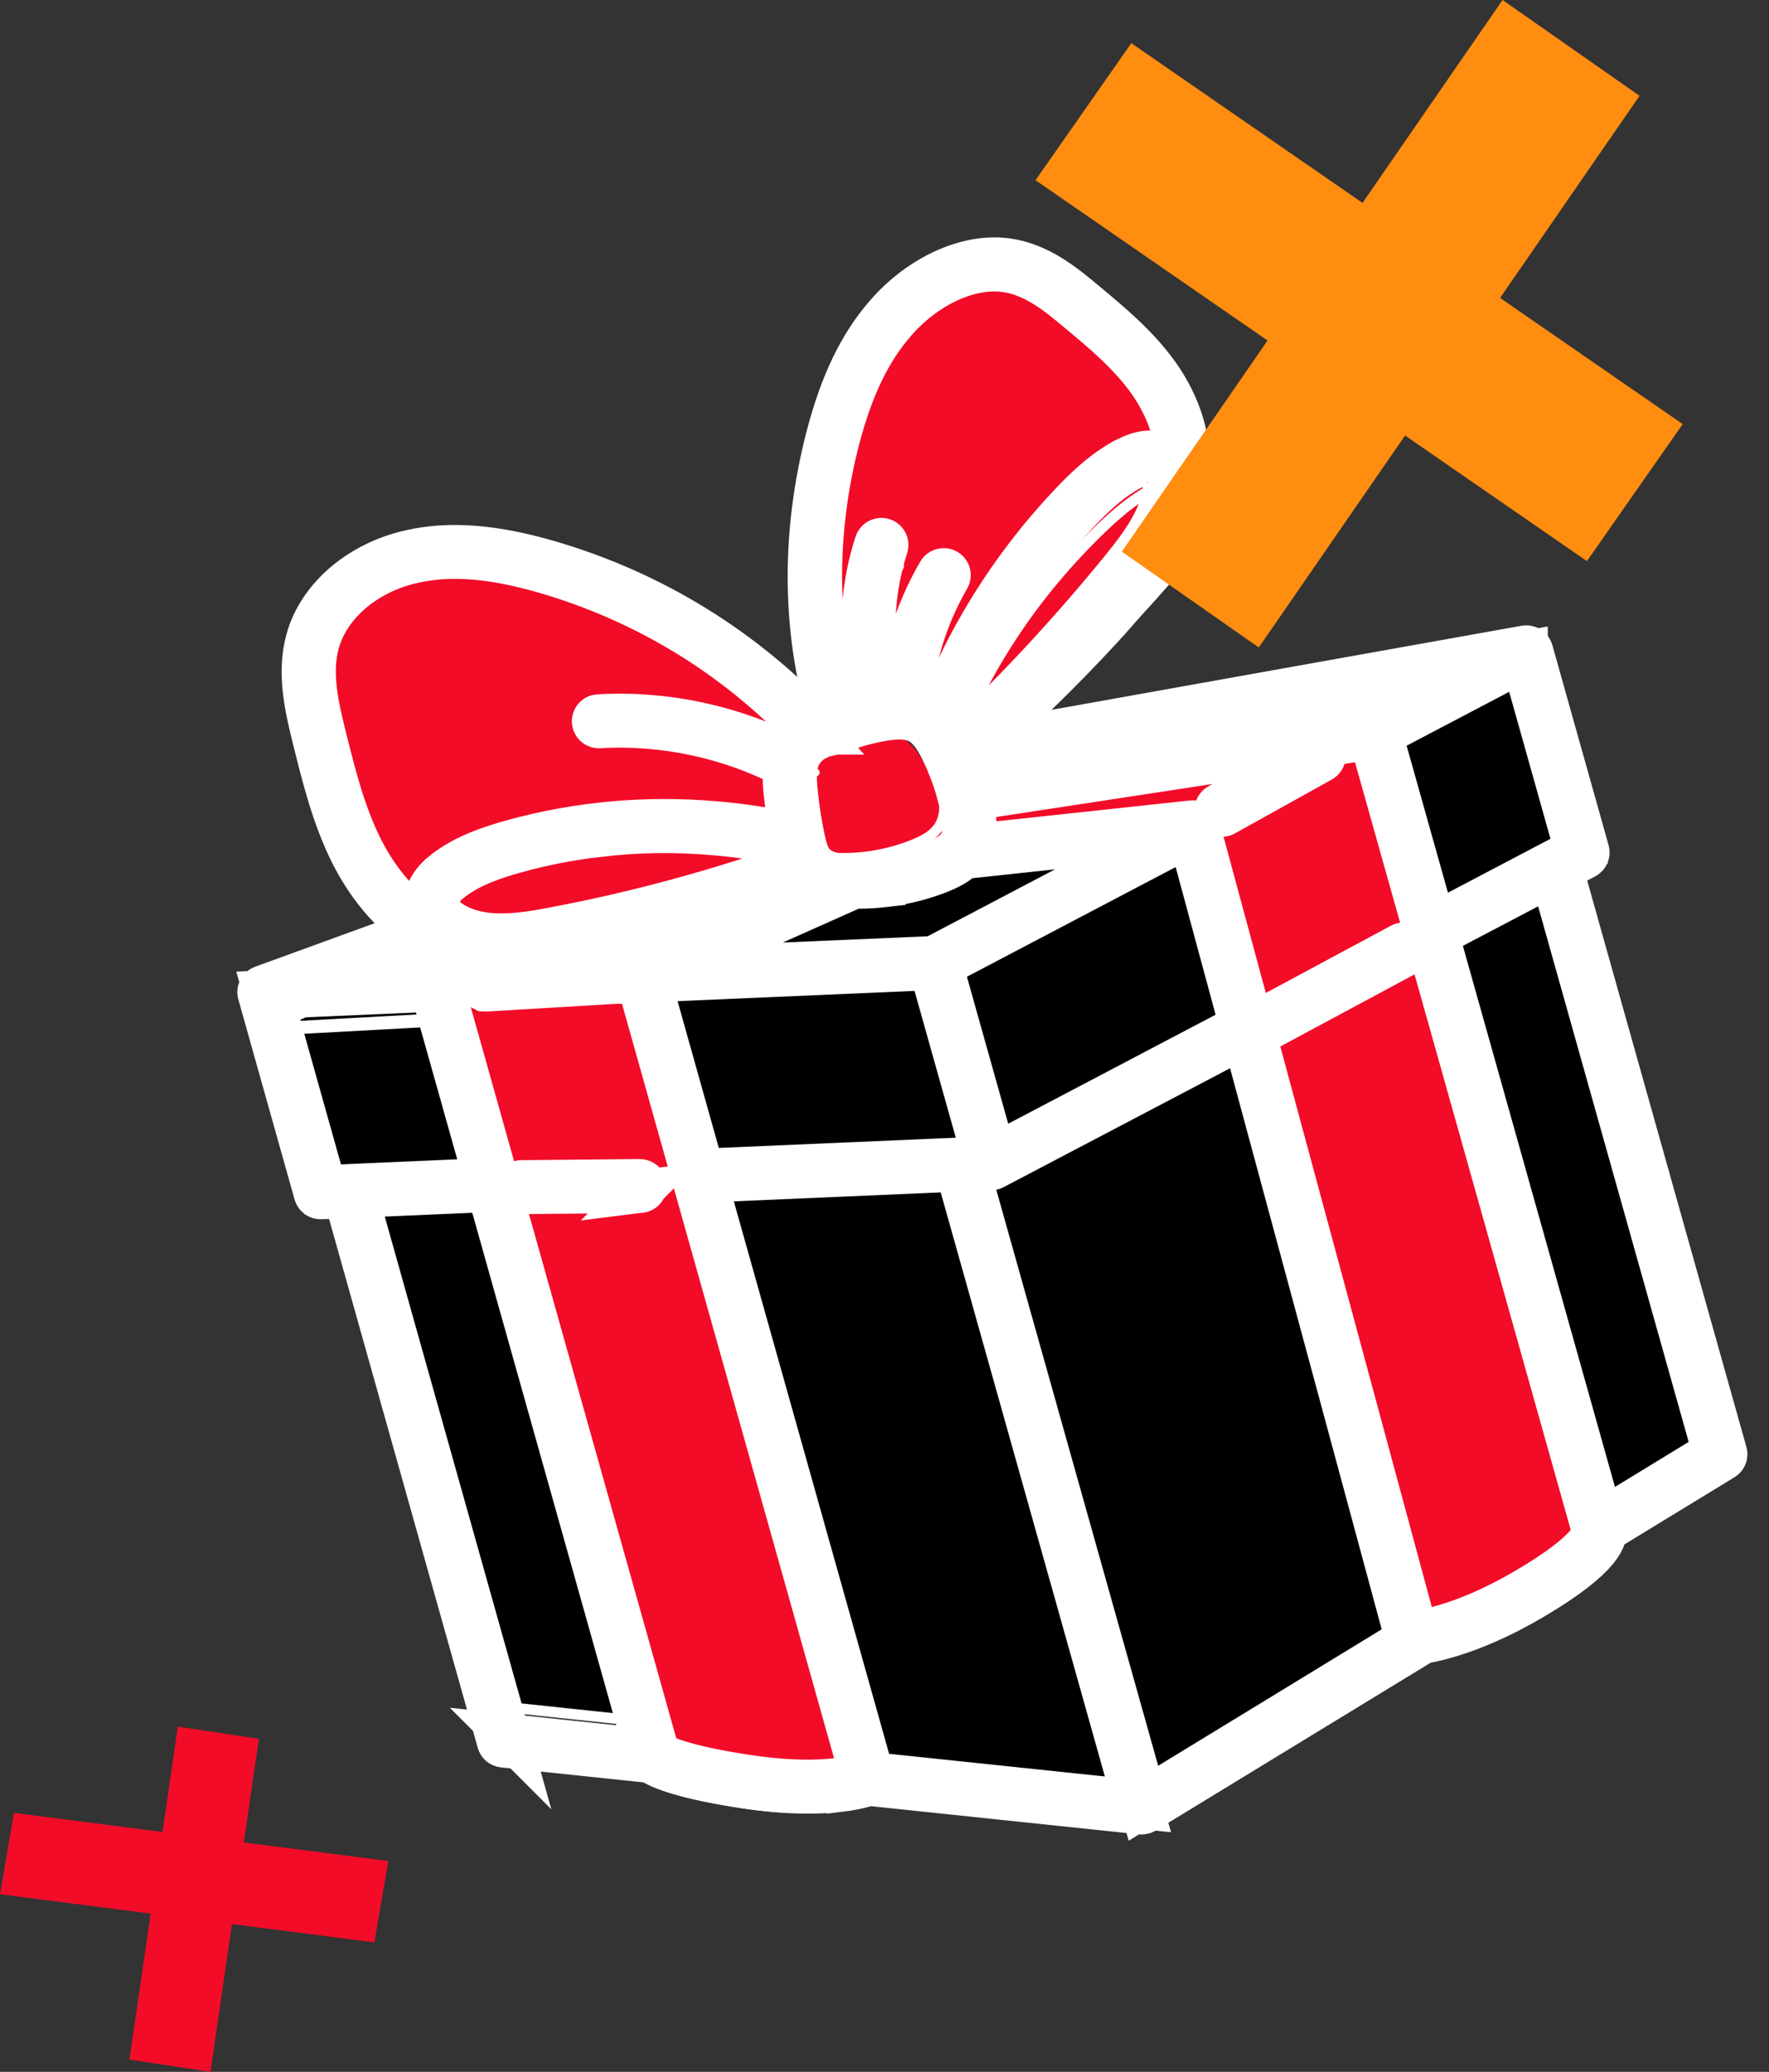 <?xml version="1.0" encoding="UTF-8"?> <svg xmlns="http://www.w3.org/2000/svg" viewBox="0 0 41 48" fill="none"><rect x="0" y="0" width="41" height="48" fill="#333333" stroke="none"/><g clip-path="url(#clip0_244_61975)"><path d="M9.766 23L11 27.82L7.861 27.971L7.233 28L6 23.179L9.766 23Z" fill="black"></path><path d="M35.647 15L37 19.292L36.344 19.599L33.353 21L32 16.708L35.647 15Z" fill="black"></path><path d="M34.999 15.001L31.56 16.68L31.558 16.68L22.248 18C22.185 17.767 22.102 17.54 22 17.319L22 17.317C22.085 17.253 22.168 17.188 22.25 17.12L22.252 17.12L35 15L34.999 15.001Z" fill="black"></path><path d="M36.007 20L40 33.315L37.053 35L33 21.481L36.007 20Z" fill="black"></path><path d="M12 22.313L9.994 22.877L6 23L9.845 22C9.89 22.017 9.935 22.035 9.983 22.051C10.61 22.27 11.298 22.334 11.999 22.312L12 22.313Z" fill="black"></path><path d="M11.3 27L15 40L11.559 39.644L8 27.142L11.3 27Z" fill="black"></path><path d="M21.71 22L23 26.703L22.309 26.733L16.29 27L15 22.297L21.71 22Z" fill="black"></path><path d="M21.923 27L26 42L19.824 41.33L16 27.265L21.923 27Z" fill="black"></path><path d="M28 19L21.907 21.744L15 22L19.975 20.098C20.654 20.114 21.336 20.01 21.965 19.798C22.169 19.728 22.376 19.643 22.519 19.506L28 19.001L28 19Z" fill="black"></path><path d="M27.781 19L29 23.793L23.26 27L22 22.231L27.781 19Z" fill="black"></path><path d="M33 38.062L26.323 42L22 27.141L22.721 27.111L28.851 24L32.791 38.087C32.791 38.087 32.863 38.084 33 38.062Z" fill="black"></path><path d="M19.654 20.32L14.772 22.468L20 40.818C20 40.818 19.137 41.174 17.213 40.89C15.29 40.608 15.024 40.305 15.024 40.305L10 22.673L12 21.897C12.7 21.867 13.411 21.718 14.086 21.545C15.646 21.143 17.175 20.627 18.652 20.002L18.652 20C18.884 20.244 19.259 20.306 19.603 20.32C19.62 20.321 19.638 20.321 19.653 20.32L19.654 20.32Z" fill="#F20C28"></path><path d="M31.721 17.001L36.998 35.528C36.998 35.528 37.119 35.953 35.36 36.973C34.106 37.702 33.196 37.915 32.808 37.975L32.806 37.975C32.672 37.997 32.6 38 32.6 38L27.453 19.211L22 19.79C22.03 19.761 22.056 19.726 22.08 19.69C22.246 19.433 22.219 19.105 22.164 18.808C22.14 18.687 22.114 18.569 22.082 18.451L31.718 17L31.721 17L31.721 17.001Z" fill="#F20C28"></path><path d="M18.999 17.084C18.793 17.186 18.617 17.334 18.514 17.527C18.372 17.792 18.386 18.102 18.415 18.397C18.423 18.464 18.429 18.532 18.439 18.598C18.474 18.895 18.525 19.192 18.59 19.485C18.595 19.506 18.598 19.526 18.604 19.546L18.573 19.557L18.56 19.528C17.92 19.382 17.267 19.285 16.611 19.233C15.014 19.101 13.391 19.24 11.848 19.645C11.302 19.79 10.751 19.974 10.305 20.302C10.102 20.451 9.913 20.651 9.911 20.891C9.91 21.111 10.07 21.302 10.265 21.433C10.296 21.455 10.33 21.474 10.363 21.492C11.066 21.883 11.953 21.776 12.756 21.633C12.937 21.6 13.118 21.567 13.3 21.533C15.176 21.173 17.019 20.679 18.815 20.058C18.828 20.073 18.842 20.09 18.856 20.105C18.861 20.11 18.867 20.115 18.872 20.121L18.872 20.123C17.359 20.741 15.796 21.25 14.2 21.647C13.509 21.817 12.782 21.965 12.066 21.995C11.35 22.024 10.65 21.937 10.01 21.639C9.962 21.618 9.915 21.594 9.87 21.57C9.099 21.165 8.519 20.481 8.128 19.74C7.715 18.952 7.488 18.092 7.264 17.241C7.072 16.507 6.88 15.736 7.094 15.007C7.381 14.03 8.373 13.332 9.431 13.106C10.489 12.877 11.6 13.05 12.642 13.338C15.077 14.013 17.302 15.324 19 17.084L18.999 17.084Z" fill="#F20C28"></path><path d="M19 20.016C17.186 20.738 15.322 21.312 13.426 21.732C13.242 21.773 13.059 21.811 12.876 21.849C12.064 22.015 11.168 22.14 10.457 21.684C10.423 21.662 10.391 21.641 10.358 21.616C10.161 21.463 10 21.242 10 20.986C10.002 20.705 10.193 20.472 10.398 20.3C10.849 19.918 11.405 19.706 11.959 19.536C13.518 19.064 15.159 18.902 16.772 19.057C17.435 19.117 18.096 19.231 18.743 19.4L18.755 19.434L18.787 19.421C18.829 19.632 18.885 19.844 19 20.016Z" fill="#F20C28"></path><path d="M27.986 11.067C27.867 12.396 26.892 13.622 25.904 14.679C24.883 15.771 23.798 16.807 22.655 17.775L22.653 17.775C22.564 17.853 22.475 17.927 22.383 18C22.376 17.973 22.365 17.947 22.352 17.921C22.395 17.885 22.436 17.844 22.478 17.805C23.955 16.439 25.338 14.974 26.612 13.43C27.137 12.794 27.673 12.07 27.683 11.315C27.685 11.062 27.609 10.793 27.384 10.696C27.175 10.606 26.905 10.692 26.674 10.809C26.166 11.069 25.734 11.471 25.335 11.887C23.838 13.45 22.684 15.317 22.001 17.273C21.888 17.118 21.752 16.984 21.579 16.902C21.297 16.767 20.965 16.786 20.657 16.836C20.308 16.892 19.964 16.981 19.632 17.104C19.606 17.107 19.581 17.112 19.557 17.117C18.854 14.968 18.815 12.528 19.448 10.153C19.716 9.148 20.12 8.125 20.846 7.301C21.572 6.477 22.672 5.89 23.667 6.017C24.407 6.112 24.983 6.572 25.525 7.019C26.157 7.536 26.791 8.061 27.272 8.719C27.75 9.378 28.066 10.19 27.988 11.064L27.986 11.067Z" fill="#F20C28"></path><path d="M21.882 18.94C21.911 19.061 21.937 19.181 21.959 19.305C22.012 19.607 22.038 19.942 21.88 20.205C21.858 20.241 21.833 20.277 21.804 20.306C21.67 20.466 21.475 20.567 21.283 20.648C20.689 20.895 20.048 21.017 19.407 20.998C19.392 20.999 19.374 20.998 19.359 20.998C19.029 20.984 18.668 20.919 18.447 20.667C18.442 20.662 18.436 20.656 18.432 20.651C18.419 20.635 18.406 20.618 18.393 20.602C18.286 20.447 18.233 20.256 18.195 20.065C18.19 20.044 18.186 20.024 18.182 20.002C18.121 19.695 18.073 19.384 18.04 19.073C18.032 19.002 18.025 18.932 18.018 18.861C17.99 18.552 17.978 18.228 18.111 17.951C18.208 17.75 18.373 17.594 18.566 17.487C18.583 17.506 18.601 17.525 18.616 17.546C18.763 17.464 18.914 17.392 19.07 17.327C19.091 17.317 19.112 17.307 19.134 17.299C19.436 17.179 19.749 17.091 20.067 17.036C20.348 16.988 20.649 16.969 20.905 17.101C21.063 17.182 21.186 17.314 21.289 17.465C21.364 17.574 21.427 17.695 21.484 17.815C21.515 17.88 21.544 17.947 21.572 18.015C21.586 18.043 21.598 18.072 21.609 18.1C21.621 18.125 21.631 18.15 21.638 18.177L21.638 18.179C21.738 18.427 21.819 18.682 21.881 18.943L21.882 18.94Z" fill="#F20C28"></path><path d="M27 11.632C26.991 12.359 26.52 13.057 26.058 13.67C24.937 15.16 23.72 16.571 22.421 17.887C22.384 17.925 22.349 17.965 22.309 18C22.298 17.972 22.288 17.944 22.274 17.916C22.246 17.849 22.218 17.784 22.188 17.72C22.132 17.602 22.072 17.483 22 17.376C22.601 15.49 23.616 13.691 24.934 12.184C25.284 11.782 25.665 11.395 26.112 11.145C26.314 11.032 26.552 10.949 26.736 11.037C26.933 11.129 27.001 11.388 26.999 11.633L27 11.632Z" fill="#F20C28"></path><path d="M11.877 27.829C11.877 27.829 11.87 27.829 11.867 27.83L7.556 28C7.491 28.002 7.434 27.965 7.416 27.909L6.005 23.327C5.994 23.291 6.002 23.252 6.027 23.222C6.052 23.191 6.09 23.173 6.133 23.17L10.444 23C10.509 22.997 10.566 23.035 10.584 23.091L11.995 27.673C12.006 27.709 11.998 27.748 11.973 27.779C11.95 27.807 11.915 27.825 11.878 27.829L11.877 27.829ZM7.655 27.748L11.681 27.588L10.345 23.252L6.319 23.412L7.655 27.749L7.655 27.748Z" fill="white"></path><path d="M33.426 21.999C33.404 22.002 33.382 21.998 33.362 21.989C33.326 21.974 33.3 21.942 33.289 21.904L32.005 17.083C31.989 17.025 32.015 16.963 32.067 16.933L35.529 15.015C35.563 14.997 35.603 14.995 35.638 15.01C35.674 15.026 35.7 15.057 35.711 15.095L36.995 19.916C37.011 19.974 36.985 20.036 36.933 20.066L33.471 21.984C33.457 21.992 33.442 21.997 33.427 21.999L33.426 21.999ZM32.275 17.114L33.491 21.677L36.724 19.885L35.508 15.322L32.275 17.114Z" fill="white"></path><path d="M22.405 18.999C22.338 19.007 22.276 18.962 22.261 18.893C22.196 18.612 22.109 18.335 22.006 18.069C21.992 18.016 22.003 17.939 22.043 17.905C22.13 17.827 22.217 17.747 22.302 17.665C22.314 17.654 22.325 17.646 22.34 17.639C22.349 17.636 22.359 17.631 22.369 17.63L35.844 15.003C35.908 14.988 35.971 15.03 35.993 15.095C36.014 15.161 35.988 15.234 35.931 15.266L32.295 17.348C32.286 17.352 32.277 17.357 32.267 17.359L22.409 18.999L22.405 19L22.405 18.999ZM22.285 18.055C22.361 18.259 22.43 18.477 22.487 18.699L32.189 17.087L35.063 15.441L22.453 17.9C22.397 17.953 22.342 18.005 22.286 18.055L22.285 18.055Z" fill="white"></path><path d="M37.049 35.999C37.028 36.002 37.007 35.999 36.986 35.991C36.949 35.977 36.919 35.945 36.91 35.906L33.005 21.718C32.989 21.66 33.016 21.599 33.068 21.57L35.964 20.015C35.999 19.997 36.04 19.995 36.076 20.01C36.112 20.026 36.139 20.057 36.149 20.094L39.995 34.068C40.01 34.123 39.988 34.181 39.94 34.211L37.103 35.979C37.086 35.989 37.068 35.996 37.05 35.998L37.049 35.999ZM33.28 21.748L37.111 35.671L39.721 34.045L35.943 20.318L33.279 21.748L33.28 21.748Z" fill="white"></path><path d="M9.968 23.789C9.968 23.789 9.962 23.79 9.959 23.791L6.129 24C6.068 24.003 6.015 23.952 6.003 23.878C5.99 23.805 6.023 23.731 6.08 23.705L9.768 22.009C9.801 21.993 9.839 21.999 9.871 22.02C9.911 22.048 9.952 22.076 9.996 22.101C10.528 22.43 11.141 22.57 11.871 22.53C11.93 22.527 11.984 22.577 11.997 22.65C12.01 22.722 11.978 22.796 11.922 22.824L9.999 23.78C9.989 23.785 9.979 23.788 9.968 23.789ZM6.901 23.653L9.927 23.488L11.26 22.825C10.75 22.777 10.298 22.628 9.887 22.375C9.858 22.357 9.829 22.339 9.8 22.32L6.9 23.654L6.901 23.653Z" fill="white"></path><path d="M14.892 39.999C14.883 40 14.873 40.001 14.864 39.999L11.544 39.65C11.493 39.645 11.451 39.61 11.439 39.562L8.005 27.293C7.994 27.258 8.002 27.22 8.024 27.19C8.046 27.16 8.081 27.142 8.118 27.14L11.301 27C11.359 26.997 11.41 27.034 11.426 27.089L14.996 39.846C15.006 39.885 14.997 39.926 14.97 39.956C14.95 39.979 14.921 39.994 14.891 39.998L14.892 39.999ZM11.654 39.418L14.712 39.741L11.215 27.247L8.284 27.376L11.655 39.419L11.654 39.418Z" fill="white"></path><path d="M22.891 26.716C22.891 26.716 22.885 26.716 22.882 26.717L16.379 27C16.322 27.003 16.271 26.966 16.255 26.911L15.005 22.436C14.994 22.401 15.002 22.363 15.024 22.333C15.046 22.303 15.078 22.285 15.118 22.283L21.621 22C21.678 21.997 21.729 22.034 21.745 22.089L22.995 26.564C23.006 26.599 22.998 26.637 22.976 26.667C22.956 26.695 22.925 26.712 22.892 26.716L22.891 26.716ZM16.465 26.753L22.716 26.481L21.533 22.246L15.282 22.518L16.465 26.753Z" fill="white"></path><path d="M26.881 41.998C26.872 42 26.861 42.001 26.851 41.999L20.222 41.34C20.167 41.335 20.122 41.299 20.108 41.249L16.005 27.418C15.994 27.382 16.002 27.343 16.026 27.312C16.05 27.282 16.086 27.262 16.129 27.261L22.484 27C22.546 26.997 22.602 27.035 22.619 27.091L26.995 41.843C27.007 41.882 26.997 41.925 26.968 41.956C26.946 41.98 26.914 41.995 26.881 41.998ZM20.342 41.102L26.684 41.733L22.389 27.253L16.307 27.502L20.341 41.102L20.342 41.102Z" fill="white"></path><path d="M21.914 22.68C21.914 22.68 21.907 22.681 21.904 22.682L15.133 23C15.072 23.002 15.018 22.959 15.004 22.895C14.989 22.832 15.019 22.767 15.075 22.74L19.952 20.376C19.97 20.368 19.989 20.363 20.009 20.365C20.65 20.383 21.307 20.259 21.909 20.002C22.081 19.927 22.276 19.829 22.402 19.674C22.423 19.648 22.452 19.63 22.485 19.628L27.858 19.001C27.919 18.993 27.976 19.033 27.994 19.096C28.012 19.158 27.986 19.226 27.933 19.256L21.96 22.667C21.945 22.675 21.93 22.681 21.915 22.683L21.914 22.68ZM15.779 22.697L21.863 22.411L27.23 19.347L22.559 19.893C22.401 20.066 22.19 20.172 22.004 20.252C21.378 20.519 20.698 20.651 20.031 20.636L15.78 22.695L15.779 22.697Z" fill="white"></path><path d="M23.351 26.999C23.33 27.002 23.309 26.998 23.29 26.99C23.256 26.975 23.232 26.945 23.222 26.909L22.004 22.288C21.989 22.233 22.014 22.173 22.063 22.145L27.647 19.014C27.68 18.997 27.718 18.995 27.751 19.01C27.785 19.025 27.81 19.056 27.819 19.093L28.996 23.736C29.01 23.792 28.986 23.85 28.937 23.878L23.393 26.985C23.379 26.993 23.365 26.997 23.351 26.999ZM22.26 22.318L23.412 26.691L28.741 23.704L27.627 19.308L22.26 22.317L22.26 22.318Z" fill="white"></path><path d="M26.366 41.999C26.345 42.002 26.324 41.999 26.303 41.991C26.265 41.978 26.236 41.947 26.226 41.91L22.005 27.254C21.994 27.218 22.002 27.18 22.025 27.149C22.048 27.118 22.084 27.099 22.124 27.098L22.799 27.069L28.759 24.014C28.794 23.997 28.835 23.995 28.871 24.01C28.907 24.025 28.934 24.056 28.944 24.091L32.764 37.883C32.788 37.88 32.817 37.876 32.849 37.87C32.911 37.855 32.969 37.893 32.992 37.947C33.013 38.003 32.992 38.064 32.939 38.096L26.419 41.98C26.402 41.99 26.384 41.996 26.366 41.998L26.366 41.999ZM22.297 27.338L26.43 41.685L32.541 38.044L28.737 24.306L22.895 27.3C22.877 27.309 22.858 27.314 22.839 27.315L22.297 27.337L22.297 27.338Z" fill="white"></path><path d="M19.226 41.959C18.771 42.016 18.083 42.032 17.138 41.884C15.309 41.598 14.976 41.293 14.928 41.233C14.916 41.219 14.907 41.203 14.903 41.185L10.004 22.929C9.988 22.866 10.02 22.801 10.078 22.776L12.028 21.973C12.04 21.967 12.054 21.965 12.069 21.964C12.792 21.932 13.522 21.754 14.076 21.603C15.59 21.189 17.08 20.654 18.501 20.016C18.516 20.008 18.531 20.005 18.547 20.001C18.587 19.996 18.627 20.01 18.655 20.041C18.816 20.221 19.083 20.314 19.494 20.331C19.507 20.331 19.519 20.332 19.53 20.331C19.59 20.328 19.644 20.369 19.659 20.428C19.673 20.489 19.644 20.55 19.589 20.576L14.925 22.755L19.996 41.65C20.012 41.712 19.982 41.776 19.924 41.801C19.906 41.81 19.682 41.904 19.228 41.96L19.226 41.959ZM15.134 41.081C15.212 41.139 15.624 41.389 17.176 41.631C18.626 41.858 19.449 41.681 19.723 41.599L14.656 22.716C14.64 22.655 14.669 22.591 14.725 22.566L19.068 20.536C18.88 20.495 18.69 20.419 18.535 20.279C17.122 20.91 15.643 21.438 14.14 21.85C13.578 22.003 12.84 22.181 12.1 22.218L10.274 22.971L15.133 41.08L15.134 41.081Z" fill="white"></path><path d="M32.638 37.992C32.582 37.998 32.553 38 32.553 38C32.494 38.003 32.44 37.964 32.425 37.908L27.394 19.445L22.142 20.005C22.088 20.011 22.037 19.983 22.012 19.936C21.989 19.888 22 19.832 22.036 19.795C22.056 19.776 22.075 19.75 22.098 19.716C22.242 19.491 22.208 19.18 22.162 18.934C22.14 18.818 22.114 18.704 22.084 18.591C22.074 18.557 22.08 18.521 22.1 18.491C22.12 18.462 22.152 18.442 22.188 18.437L31.661 17.004C31.693 16.995 31.723 17.001 31.751 17.017C31.781 17.033 31.796 17.062 31.805 17.093L36.993 35.401C37.026 35.521 37.007 35.987 35.325 36.968C34.044 37.717 33.112 37.921 32.771 37.974C32.717 37.982 32.673 37.988 32.638 37.992ZM22.376 19.73L27.474 19.186C27.537 19.179 27.596 19.218 27.611 19.278L32.642 37.741C32.667 37.738 32.695 37.734 32.727 37.728C33.056 37.677 33.95 37.481 35.193 36.755C36.737 35.854 36.743 35.456 36.743 35.452L31.589 17.264L22.364 18.66C22.381 18.736 22.398 18.811 22.412 18.889C22.46 19.143 22.495 19.457 22.376 19.731L22.376 19.73Z" fill="white"></path><path d="M12.602 21.955C12.434 21.974 12.264 21.988 12.092 21.995C11.289 22.027 10.609 21.91 10.018 21.636C9.97 21.615 9.921 21.59 9.874 21.566C8.978 21.098 8.424 20.311 8.118 19.733C7.706 18.954 7.48 18.101 7.263 17.276C7.081 16.582 6.875 15.795 7.096 15.043C7.369 14.117 8.305 13.357 9.478 13.107C10.387 12.911 11.407 12.984 12.686 13.334C15.108 14.002 17.28 15.275 18.968 17.016C18.994 17.042 19.005 17.08 18.998 17.116C18.991 17.151 18.966 17.183 18.932 17.2C18.74 17.294 18.595 17.426 18.512 17.579C18.386 17.813 18.403 18.106 18.428 18.362C18.435 18.425 18.441 18.49 18.451 18.555C18.484 18.836 18.533 19.122 18.597 19.409C18.601 19.428 18.604 19.444 18.609 19.459C18.627 19.518 18.593 19.579 18.532 19.602L18.501 19.613C18.47 19.625 18.434 19.624 18.404 19.611C18.384 19.604 18.368 19.591 18.355 19.576C17.761 19.444 17.145 19.353 16.524 19.304C14.962 19.176 13.409 19.309 11.909 19.701C11.428 19.829 10.879 20.001 10.443 20.319C10.221 20.481 10.108 20.643 10.107 20.801C10.106 20.949 10.214 21.107 10.401 21.232C10.43 21.252 10.458 21.268 10.486 21.284C11.145 21.648 11.996 21.539 12.739 21.406C12.915 21.374 13.093 21.342 13.27 21.309C15.093 20.959 16.903 20.478 18.647 19.878C18.699 19.861 18.756 19.874 18.791 19.914L18.831 19.959C18.864 19.996 18.886 20.064 18.861 20.107C18.848 20.13 18.825 20.151 18.798 20.163C17.324 20.762 15.78 21.263 14.209 21.652C13.756 21.763 13.192 21.889 12.603 21.954L12.602 21.955ZM11.856 21.763C11.93 21.762 12.005 21.76 12.081 21.757C12.823 21.727 13.573 21.562 14.142 21.422C14.556 21.319 14.97 21.209 15.38 21.091C14.698 21.26 14.01 21.41 13.32 21.542C13.142 21.577 12.964 21.609 12.787 21.641C12.489 21.693 12.173 21.743 11.857 21.762L11.856 21.763ZM9.976 13.267C9.825 13.283 9.679 13.307 9.536 13.338C8.453 13.569 7.592 14.262 7.344 15.104C7.139 15.797 7.337 16.553 7.512 17.219C7.727 18.032 7.949 18.871 8.348 19.627C8.639 20.175 9.161 20.92 10.001 21.358C10.043 21.38 10.086 21.402 10.13 21.421C10.263 21.483 10.403 21.537 10.546 21.581C10.481 21.554 10.417 21.523 10.354 21.488C10.316 21.466 10.281 21.446 10.247 21.423C9.991 21.251 9.849 21.029 9.85 20.8C9.852 20.566 9.998 20.341 10.285 20.132C10.755 19.789 11.334 19.607 11.839 19.473C13.369 19.072 14.953 18.937 16.547 19.067C17.146 19.114 17.742 19.2 18.318 19.323C18.266 19.074 18.225 18.824 18.196 18.58C18.188 18.516 18.18 18.449 18.172 18.382C18.144 18.092 18.126 17.761 18.283 17.471C18.368 17.314 18.5 17.176 18.673 17.067C17.033 15.413 14.94 14.202 12.613 13.561C11.583 13.277 10.732 13.181 9.975 13.265L9.976 13.267Z" fill="white"></path><path d="M12.299 21.964C11.685 22.038 11.05 22.02 10.506 21.693C10.468 21.669 10.433 21.648 10.399 21.622C10.142 21.435 9.999 21.193 10 20.943C10.002 20.687 10.148 20.442 10.436 20.215C10.908 19.84 11.489 19.641 11.996 19.495C13.531 19.058 15.12 18.91 16.719 19.052C17.374 19.108 18.025 19.215 18.652 19.369C18.667 19.372 18.682 19.379 18.694 19.387C18.705 19.39 18.716 19.394 18.726 19.399C18.759 19.417 18.782 19.449 18.79 19.486C18.824 19.651 18.873 19.838 18.976 19.982C18.999 20.015 19.006 20.057 18.994 20.095C18.982 20.134 18.954 20.165 18.916 20.179C17.152 20.838 15.325 21.367 13.482 21.751C13.303 21.788 13.125 21.823 12.947 21.858C12.737 21.898 12.519 21.937 12.299 21.964ZM14.02 19.35C13.361 19.43 12.708 19.561 12.066 19.744C11.584 19.883 11.032 20.071 10.596 20.419C10.372 20.595 10.259 20.771 10.258 20.945C10.257 21.106 10.365 21.277 10.553 21.414C10.582 21.436 10.61 21.453 10.638 21.471C11.3 21.869 12.152 21.749 12.899 21.604C13.076 21.569 13.254 21.534 13.431 21.498C15.21 21.128 16.976 20.62 18.682 19.991C18.623 19.873 18.586 19.749 18.558 19.632C18.549 19.625 18.539 19.616 18.533 19.608C17.937 19.464 17.319 19.364 16.697 19.311C15.799 19.231 14.903 19.244 14.02 19.351L14.02 19.35Z" fill="white"></path><path d="M22.436 17.999C22.417 18.001 22.398 17.999 22.381 17.994C22.338 17.981 22.305 17.948 22.294 17.906C22.288 17.887 22.281 17.87 22.271 17.852C22.246 17.8 22.258 17.738 22.303 17.7C22.343 17.666 22.379 17.63 22.416 17.594C23.845 16.26 25.192 14.824 26.421 13.319C26.905 12.727 27.423 12.036 27.432 11.327C27.433 11.235 27.421 10.925 27.22 10.839C27.09 10.782 26.892 10.82 26.646 10.946C26.148 11.202 25.727 11.61 25.381 11.975C23.941 13.491 22.832 15.298 22.173 17.202C22.157 17.247 22.117 17.281 22.068 17.288C22.014 17.297 21.971 17.274 21.942 17.235C21.829 17.081 21.711 16.975 21.58 16.913C21.326 16.79 21.01 16.82 20.765 16.86C20.433 16.914 20.106 17 19.795 17.116C19.765 17.127 19.733 17.128 19.702 17.134C19.64 17.145 19.57 17.11 19.55 17.048C18.855 14.906 18.818 12.525 19.442 10.161C19.768 8.928 20.207 8.025 20.825 7.318C21.621 6.406 22.742 5.896 23.681 6.018C24.46 6.119 25.065 6.623 25.552 7.028C26.159 7.529 26.788 8.049 27.27 8.716C27.647 9.241 28.078 10.079 27.988 11.096C27.867 12.453 26.882 13.683 25.933 14.707C24.934 15.784 23.869 16.808 22.769 17.748C22.767 17.75 22.764 17.753 22.761 17.754C22.675 17.829 22.591 17.901 22.503 17.971C22.484 17.986 22.46 17.996 22.436 17.999ZM20.876 16.587C21.132 16.557 21.43 16.556 21.697 16.685C21.806 16.737 21.906 16.809 22.001 16.906C22.679 15.048 23.777 13.288 25.188 11.803C25.549 11.422 25.99 10.995 26.523 10.721C26.848 10.554 27.119 10.516 27.326 10.607C27.561 10.709 27.696 10.971 27.693 11.326C27.707 11.243 27.718 11.159 27.726 11.076C27.809 10.135 27.407 9.354 27.054 8.863C26.591 8.224 25.977 7.716 25.382 7.224C24.921 6.84 24.349 6.363 23.646 6.272C22.793 6.162 21.765 6.637 21.025 7.485C20.434 8.161 20.011 9.033 19.695 10.226C19.103 12.468 19.128 14.818 19.762 16.857C20.071 16.747 20.392 16.664 20.72 16.61C20.769 16.602 20.821 16.594 20.874 16.588L20.876 16.587ZM26.796 13.268C26.74 13.34 26.683 13.409 26.627 13.478C26.307 13.869 25.978 14.257 25.643 14.638C25.675 14.604 25.707 14.57 25.738 14.536C26.104 14.141 26.474 13.717 26.795 13.268L26.796 13.268Z" fill="white"></path><path d="M20.095 19.967C19.876 19.994 19.657 20.005 19.439 19.998C19.43 19.999 19.41 19.999 19.391 19.998C19.11 19.986 18.706 19.937 18.451 19.648C18.45 19.647 18.435 19.629 18.434 19.628L18.397 19.581C18.275 19.405 18.222 19.202 18.186 19.025C18.181 19.009 18.177 18.987 18.173 18.963C18.115 18.668 18.069 18.371 18.038 18.081C18.031 18.016 18.024 17.948 18.017 17.881C17.992 17.588 17.975 17.253 18.117 16.96C18.207 16.771 18.36 16.61 18.559 16.492C18.562 16.488 18.567 16.484 18.572 16.48C18.588 16.466 18.608 16.458 18.627 16.456C18.711 16.416 18.803 16.393 18.891 16.371C18.96 16.354 19.026 16.338 19.08 16.316C19.1 16.307 19.122 16.297 19.145 16.288C19.431 16.175 19.735 16.09 20.043 16.036C20.295 15.992 20.62 15.962 20.904 16.108C21.054 16.184 21.187 16.309 21.31 16.487C21.391 16.606 21.455 16.734 21.502 16.832C21.532 16.896 21.561 16.959 21.588 17.025C21.599 17.047 21.611 17.077 21.623 17.108C21.634 17.131 21.646 17.161 21.655 17.193C21.746 17.417 21.824 17.663 21.885 17.914C21.914 18.03 21.938 18.145 21.96 18.263C22.009 18.545 22.044 18.905 21.87 19.193C21.84 19.243 21.812 19.279 21.783 19.31C21.642 19.478 21.436 19.58 21.254 19.658C20.883 19.812 20.491 19.916 20.094 19.965L20.095 19.967ZM18.676 16.701C18.516 16.796 18.394 16.921 18.324 17.068C18.21 17.304 18.225 17.6 18.248 17.859C18.254 17.923 18.26 17.988 18.268 18.054C18.298 18.338 18.343 18.627 18.401 18.917C18.404 18.936 18.407 18.952 18.412 18.968C18.444 19.128 18.488 19.301 18.581 19.435L18.612 19.474C18.772 19.656 19.019 19.743 19.402 19.759C19.414 19.759 19.425 19.76 19.435 19.76C20.026 19.777 20.622 19.666 21.167 19.439C21.324 19.373 21.5 19.286 21.615 19.149C21.637 19.125 21.655 19.101 21.675 19.068C21.807 18.85 21.776 18.548 21.734 18.31C21.713 18.198 21.69 18.087 21.663 17.977C21.663 17.977 21.663 17.977 21.663 17.976C21.606 17.737 21.53 17.502 21.439 17.276C21.43 17.243 21.422 17.225 21.415 17.209C21.402 17.177 21.393 17.155 21.382 17.132C21.353 17.062 21.326 17.001 21.297 16.942C21.254 16.852 21.195 16.735 21.124 16.63C21.024 16.485 20.92 16.386 20.805 16.327C20.58 16.211 20.301 16.239 20.084 16.277C19.791 16.328 19.502 16.409 19.227 16.518C19.208 16.525 19.19 16.533 19.173 16.541C19.097 16.572 19.02 16.591 18.946 16.609C18.87 16.627 18.798 16.645 18.737 16.672C18.736 16.674 18.733 16.676 18.731 16.678C18.716 16.691 18.697 16.7 18.677 16.703L18.676 16.701Z" fill="white"></path><path d="M22.506 17.999C22.49 18.001 22.474 18 22.458 17.996C22.415 17.987 22.38 17.96 22.364 17.923C22.353 17.9 22.343 17.876 22.329 17.853C22.294 17.783 22.263 17.721 22.229 17.661C22.178 17.57 22.109 17.452 22.025 17.347C22 17.315 21.993 17.274 22.007 17.238C22.703 15.396 23.876 13.648 25.398 12.182C25.773 11.82 26.231 11.415 26.784 11.154C27.122 10.995 27.403 10.959 27.619 11.046C27.864 11.143 28.004 11.393 28 11.733C27.99 12.484 27.422 13.181 26.892 13.775C25.607 15.213 24.201 16.587 22.712 17.858C22.669 17.897 22.625 17.935 22.58 17.97C22.559 17.986 22.534 17.996 22.507 17.999L22.506 17.999ZM22.286 17.258C22.363 17.362 22.426 17.469 22.474 17.555C22.496 17.593 22.516 17.632 22.536 17.672C24.013 16.409 25.405 15.049 26.678 13.624C27.181 13.062 27.718 12.405 27.728 11.731C27.729 11.642 27.716 11.35 27.508 11.268C27.373 11.214 27.167 11.249 26.911 11.369C26.394 11.612 25.957 12 25.597 12.347C24.118 13.773 22.973 15.47 22.286 17.258Z" fill="white"></path><path d="M29.127 23.999C29.083 24.005 29.037 23.981 29.014 23.933C28.984 23.871 29.004 23.793 29.059 23.758L31.833 22.016C31.888 21.982 31.956 22.004 31.986 22.067C32.016 22.13 31.996 22.207 31.941 22.242L29.167 23.984C29.154 23.992 29.14 23.997 29.126 23.999L29.127 23.999Z" fill="white"></path><path d="M28.172 17.999C28.112 18.003 28.052 17.988 28.02 17.958C27.978 17.918 28.004 17.867 28.078 17.844L30.771 17.011C30.844 16.988 30.938 17.002 30.98 17.043C31.022 17.082 30.996 17.133 30.922 17.157L28.229 17.989C28.211 17.995 28.192 17.999 28.172 18L28.172 17.999Z" fill="white"></path><path d="M14.888 27.248C14.888 27.248 14.879 27.249 14.874 27.25L12.129 27.276C12.059 27.276 12 27.221 12 27.153C12 27.084 12.054 27.027 12.126 27.027L14.871 27C14.941 27 15 27.055 15 27.123C15.001 27.188 14.951 27.241 14.887 27.249L14.888 27.248Z" fill="white"></path><path d="M13.895 23.249C13.895 23.249 13.891 23.25 13.889 23.25L11.125 23.429C11.06 23.433 11.004 23.381 11 23.311C10.996 23.242 11.043 23.18 11.111 23.179L13.875 23C13.94 22.996 13.996 23.049 14 23.118C14.003 23.184 13.957 23.242 13.896 23.249L13.895 23.249Z" fill="white"></path><path d="M20.806 16.999C20.705 17.006 20.605 16.972 20.572 16.918C19.826 15.685 19.809 14.324 20.525 13.084C20.561 13.02 20.685 12.986 20.801 13.006C20.917 13.025 20.98 13.094 20.944 13.157C20.256 14.348 20.271 15.656 20.989 16.84C21.027 16.903 20.964 16.972 20.85 16.993C20.834 16.996 20.82 16.997 20.806 16.998L20.806 16.999Z" fill="white"></path><path d="M21.121 15.999C21.115 16 21.109 16 21.103 15.999C21.043 15.997 20.997 15.945 21 15.883C21.046 14.894 21.322 13.916 21.799 13.056C21.828 13.003 21.894 12.984 21.946 13.015C21.997 13.045 22.015 13.112 21.986 13.165C21.525 13.996 21.259 14.94 21.215 15.895C21.213 15.949 21.171 15.993 21.12 15.999L21.121 15.999Z" fill="white"></path><path d="M18.88 17.999C18.853 18.002 18.825 17.998 18.799 17.988C17.393 17.417 15.739 17.143 14.144 17.216C14.069 17.22 14.005 17.177 14 17.12C13.996 17.063 14.051 17.011 14.127 17.012C15.772 16.937 17.478 17.219 18.928 17.807C18.994 17.834 19.02 17.896 18.983 17.945C18.962 17.976 18.922 17.995 18.88 17.998L18.88 17.999Z" fill="white"></path><path d="M10.112 22.811L11.417 27.45M10.112 22.811L6.129 22.983L7.433 27.622L8.098 27.594M10.112 22.811L12.113 22.025L12.111 22.024M10.112 22.811L6.128 22.983L9.963 21.588M11.417 27.45L8.098 27.594M11.417 27.45L15.139 40.686L11.677 40.324L8.098 27.594M12.111 22.024C12.812 21.993 13.523 21.841 14.199 21.667C15.76 21.259 17.289 20.736 18.769 20.102L18.769 20.1C18.764 20.094 18.758 20.089 18.753 20.083C18.74 20.068 18.727 20.051 18.713 20.035C16.956 20.673 15.154 21.18 13.319 21.55C13.141 21.585 12.964 21.619 12.787 21.653C12.001 21.8 11.133 21.91 10.445 21.508C10.413 21.489 10.381 21.47 10.35 21.447C10.159 21.312 10.003 21.117 10.003 20.891C10.005 20.645 10.19 20.439 10.389 20.286C10.825 19.949 11.364 19.76 11.899 19.611C13.407 19.195 14.996 19.053 16.557 19.188C17.2 19.241 17.838 19.342 18.464 19.491L18.476 19.521L18.507 19.509C18.501 19.489 18.498 19.469 18.493 19.447C18.429 19.147 18.38 18.842 18.345 18.537C18.336 18.469 18.33 18.399 18.322 18.33C18.293 18.027 18.28 17.708 18.419 17.437C18.52 17.239 18.692 17.087 18.893 16.982L18.894 16.982C17.234 15.175 15.057 13.829 12.675 13.136C11.656 12.84 10.569 12.662 9.534 12.897C8.499 13.13 7.529 13.846 7.248 14.85C7.039 15.598 7.227 16.389 7.414 17.143C7.633 18.017 7.855 18.9 8.26 19.709C8.642 20.47 9.209 21.172 9.963 21.588M12.111 22.024C11.412 22.054 10.726 21.964 10.1 21.659M12.111 22.024C11.411 22.054 10.726 21.964 10.1 21.659M9.963 21.588C10.008 21.612 10.053 21.637 10.1 21.659M9.963 21.588C10.008 21.613 10.053 21.637 10.1 21.659M35.373 15.112L36.677 19.751L36.045 20.082M35.373 15.112L31.86 16.958M35.373 15.112L35.373 15.111L22.351 17.441L22.349 17.441C22.265 17.516 22.181 17.588 22.094 17.658L22.094 17.66C22.199 17.903 22.283 18.152 22.347 18.408M36.045 20.082L33.163 21.596M36.045 20.082L39.872 33.691L37.048 35.414L33.163 21.596M31.86 16.958L33.163 21.596M31.86 16.958L31.858 16.958L22.347 18.408M31.86 16.958L37.068 35.48C37.068 35.48 37.187 35.904 35.452 36.925C34.214 37.653 33.316 37.866 32.932 37.926L32.931 37.926C32.798 37.948 32.727 37.951 32.727 37.951L27.649 19.167L22.267 19.745C22.297 19.717 22.322 19.682 22.346 19.646C22.51 19.389 22.483 19.061 22.428 18.764C22.405 18.643 22.38 18.526 22.347 18.407L31.858 16.957L31.86 16.957L31.86 16.958ZM22.347 18.408C22.378 18.526 22.405 18.644 22.428 18.765C22.483 19.062 22.51 19.39 22.346 19.647C22.322 19.683 22.297 19.718 22.267 19.747C22.127 19.904 21.923 20.003 21.724 20.082C21.105 20.325 20.438 20.443 19.77 20.425M22.347 18.408L22.347 18.41C22.282 18.154 22.198 17.905 22.093 17.662L22.093 17.66C22.086 17.633 22.076 17.609 22.063 17.584C22.052 17.556 22.04 17.528 22.025 17.501C21.995 17.434 21.965 17.369 21.933 17.305C21.874 17.187 21.809 17.069 21.73 16.962C21.623 16.813 21.494 16.684 21.33 16.605C21.063 16.476 20.749 16.494 20.457 16.541C20.126 16.596 19.8 16.681 19.485 16.799C19.462 16.807 19.441 16.817 19.418 16.826C19.256 16.89 19.099 16.961 18.945 17.041C18.929 17.02 18.912 17.002 18.894 16.983C18.692 17.088 18.52 17.241 18.419 17.438C18.281 17.709 18.294 18.027 18.322 18.331C18.33 18.4 18.337 18.469 18.346 18.538C18.38 18.843 18.43 19.148 18.494 19.448C18.497 19.47 18.502 19.49 18.507 19.511C18.547 19.697 18.602 19.884 18.714 20.036C18.727 20.052 18.74 20.069 18.754 20.084C18.758 20.09 18.764 20.095 18.769 20.101C19 20.347 19.376 20.412 19.72 20.425C19.735 20.425 19.754 20.426 19.77 20.425M19.77 20.425L14.885 22.604M19.77 20.425L19.769 20.425C19.753 20.426 19.736 20.426 19.719 20.425C19.375 20.412 18.999 20.348 18.767 20.101L18.767 20.103C17.29 20.737 15.76 21.26 14.199 21.668C13.523 21.843 12.812 21.994 12.112 22.025L10.111 22.811L15.138 40.688C15.138 40.688 15.403 40.995 17.327 41.282C19.252 41.57 20.116 41.208 20.116 41.208L14.885 22.604M21.667 22.31L22.971 26.948M21.667 22.31L14.885 22.604M21.667 22.31L27.65 19.168M22.971 26.948L22.273 26.979M22.971 26.948L28.911 23.83M14.885 22.604L16.189 27.242M27.65 19.168L21.667 22.311L14.886 22.604L19.771 20.426C20.438 20.444 21.106 20.325 21.725 20.083C21.924 20.002 22.128 19.905 22.268 19.747L27.65 19.169L27.65 19.168ZM27.65 19.168L28.911 23.83M22.273 26.979L16.189 27.242M22.273 26.979L26.46 41.874L20.117 41.208L16.189 27.242M22.273 26.979L26.462 41.874L32.931 37.926C32.798 37.948 32.728 37.951 32.728 37.951L28.911 23.83M27.114 11.232C27.105 11.957 26.598 12.653 26.1 13.264C24.893 14.749 23.583 16.157 22.183 17.47C22.143 17.508 22.104 17.547 22.063 17.582C22.075 17.607 22.086 17.632 22.093 17.658C22.18 17.588 22.264 17.516 22.348 17.441L22.35 17.441C23.433 16.511 24.462 15.515 25.429 14.465C26.365 13.449 27.289 12.271 27.402 10.993L27.404 10.99C27.478 10.15 27.178 9.369 26.725 8.735C26.269 8.103 25.668 7.599 25.07 7.102C24.556 6.672 24.011 6.23 23.31 6.139C22.367 6.016 21.324 6.58 20.636 7.373C19.948 8.165 19.565 9.148 19.312 10.115C18.712 12.398 18.749 14.743 19.415 16.808C19.438 16.804 19.461 16.799 19.486 16.796C19.801 16.678 20.127 16.592 20.458 16.538C20.749 16.491 21.064 16.472 21.331 16.602C21.495 16.681 21.624 16.81 21.731 16.959C22.378 15.078 23.471 13.284 24.89 11.781C25.268 11.381 25.677 10.995 26.159 10.745C26.377 10.632 26.633 10.549 26.831 10.637C27.044 10.729 27.116 10.988 27.114 11.232ZM27.114 11.232L27.116 11.231M22.987 27.073C22.987 27.073 22.981 27.074 22.978 27.074M22.987 27.073L22.988 27.073C23.022 27.069 23.054 27.051 23.076 27.022C23.099 26.991 23.106 26.952 23.096 26.916L21.792 22.277C21.776 22.22 21.722 22.182 21.662 22.185L14.881 22.478C14.84 22.48 14.806 22.499 14.783 22.53C14.76 22.561 14.752 22.601 14.763 22.637L16.067 27.275M22.987 27.073C22.964 27.076 22.942 27.072 22.921 27.064C22.885 27.049 22.859 27.018 22.848 26.982L21.544 22.344C21.528 22.288 21.555 22.228 21.607 22.2L27.589 19.057C27.625 19.04 27.665 19.038 27.701 19.053C27.737 19.068 27.763 19.099 27.773 19.136L29.034 23.797C29.049 23.853 29.023 23.912 28.971 23.939L23.031 27.059C23.017 27.067 23.002 27.071 22.987 27.073ZM22.978 27.074L16.196 27.367C16.136 27.37 16.083 27.332 16.067 27.275M22.978 27.074C22.996 27.073 23.015 27.069 23.033 27.059L28.829 24.016L32.604 37.979L26.54 41.679L22.44 27.098L22.44 27.097L22.978 27.074ZM16.067 27.275L19.993 41.242C20.007 41.292 20.051 41.328 20.103 41.333L26.448 41.999C26.457 42.001 26.468 42 26.477 41.998M16.067 27.275C16.056 27.239 16.064 27.2 16.087 27.169C16.11 27.137 16.144 27.119 16.185 27.116L22.268 26.854M26.477 41.998C26.509 41.995 26.539 41.979 26.56 41.956C26.588 41.924 26.597 41.881 26.586 41.841L22.398 26.946C22.381 26.889 22.328 26.851 22.268 26.854M26.477 41.998C26.456 42.001 26.436 41.998 26.415 41.99C26.377 41.977 26.348 41.946 26.338 41.907L22.15 27.012C22.139 26.976 22.147 26.936 22.17 26.905C22.193 26.874 22.228 26.855 22.268 26.854M26.477 41.998L26.477 41.998C26.495 41.995 26.513 41.989 26.529 41.979L32.999 38.032C33.051 37.999 33.072 37.937 33.051 37.881C33.029 37.825 32.971 37.787 32.91 37.802C32.877 37.808 32.849 37.812 32.825 37.815L29.035 23.798C29.025 23.762 28.998 23.73 28.962 23.715C28.927 23.7 28.886 23.702 28.851 23.719L22.938 26.825L22.268 26.854M12.106 21.899C12.091 21.9 12.077 21.902 12.064 21.908L10.064 22.694C10.003 22.719 9.971 22.782 9.988 22.844L15.014 40.72C15.019 40.738 15.028 40.754 15.04 40.768C15.089 40.826 15.431 41.125 17.308 41.404C18.277 41.55 18.983 41.533 19.451 41.478L19.452 41.48C19.918 41.425 20.148 41.332 20.167 41.324C20.226 41.3 20.257 41.236 20.24 41.175L15.037 22.674L19.823 20.54C19.879 20.515 19.909 20.454 19.894 20.395C19.879 20.337 19.824 20.297 19.763 20.3C19.751 20.301 19.739 20.3 19.725 20.3C19.304 20.283 19.03 20.193 18.864 20.016C18.836 19.986 18.795 19.972 18.754 19.977C18.738 19.981 18.721 19.984 18.707 19.992C17.248 20.616 15.719 21.14 14.166 21.546M12.106 21.899C12.848 21.868 13.597 21.694 14.166 21.546M12.106 21.899C12.03 21.903 11.955 21.904 11.882 21.905L11.883 21.905C12.198 21.884 12.514 21.832 12.812 21.777M14.166 21.546C14.581 21.438 14.994 21.321 15.404 21.196C14.722 21.374 14.034 21.533 13.345 21.673M12.812 21.777C12.989 21.743 13.166 21.709 13.345 21.673M12.812 21.777C12.603 21.815 12.385 21.853 12.166 21.879C11.555 21.95 10.922 21.933 10.38 21.617C10.342 21.594 10.307 21.573 10.273 21.548C10.017 21.368 9.875 21.133 9.876 20.892C9.878 20.644 10.024 20.407 10.31 20.187C10.781 19.825 11.36 19.633 11.864 19.492C13.394 19.069 14.977 18.926 16.57 19.064C17.223 19.118 17.871 19.221 18.496 19.37C18.511 19.373 18.525 19.38 18.538 19.387C18.548 19.39 18.559 19.394 18.569 19.399C18.602 19.416 18.626 19.447 18.633 19.483C18.667 19.643 18.716 19.823 18.818 19.962M13.345 21.673C15.181 21.301 17.002 20.79 18.759 20.153C18.796 20.139 18.825 20.109 18.837 20.072C18.849 20.035 18.842 19.994 18.818 19.962M22.224 18.44C22.255 18.555 22.28 18.67 22.303 18.787C22.349 19.036 22.383 19.351 22.238 19.579C22.215 19.613 22.196 19.638 22.176 19.658C22.14 19.696 22.129 19.753 22.152 19.801C22.177 19.848 22.228 19.877 22.282 19.87L27.555 19.304L32.605 37.983C32.62 38.04 32.675 38.079 32.734 38.076C32.734 38.076 32.764 38.075 32.819 38.068C32.854 38.064 32.898 38.058 32.953 38.049C33.295 37.996 34.231 37.79 35.517 37.032C37.205 36.039 37.225 35.568 37.191 35.446L31.983 16.924C31.974 16.893 31.959 16.864 31.929 16.847C31.9 16.831 31.87 16.826 31.838 16.835L22.328 18.285C22.293 18.29 22.261 18.31 22.241 18.339C22.221 18.369 22.215 18.405 22.224 18.44ZM22.224 18.44C22.224 18.441 22.224 18.441 22.224 18.441C22.255 18.556 22.28 18.671 22.303 18.788C22.349 19.037 22.383 19.352 22.238 19.58C22.216 19.614 22.196 19.639 22.171 19.665C22.044 19.807 21.85 19.898 21.677 19.967C21.074 20.203 20.415 20.319 19.763 20.301C19.751 20.302 19.739 20.301 19.725 20.301C19.303 20.284 19.03 20.194 18.853 20.004L18.818 19.962M22.224 18.44C22.161 18.191 22.077 17.945 21.977 17.71C21.967 17.674 21.958 17.656 21.95 17.639C21.937 17.606 21.927 17.583 21.914 17.559C21.881 17.486 21.852 17.423 21.821 17.36C21.773 17.267 21.707 17.145 21.629 17.035C21.519 16.884 21.404 16.78 21.276 16.719C21.027 16.598 20.719 16.627 20.48 16.666C20.156 16.72 19.837 16.805 19.533 16.918C19.511 16.926 19.491 16.934 19.473 16.943C19.389 16.975 19.304 16.995 19.222 17.014C19.138 17.032 19.058 17.051 18.991 17.079C18.99 17.081 18.987 17.084 18.985 17.085C18.968 17.099 18.946 17.109 18.925 17.111L18.924 17.109C18.746 17.208 18.612 17.339 18.535 17.492M18.818 19.962C18.716 19.823 18.667 19.643 18.631 19.476M18.535 17.492C18.617 17.331 18.763 17.192 18.955 17.092C18.989 17.074 19.014 17.041 19.02 17.004C19.027 16.965 19.016 16.926 18.99 16.898C17.303 15.062 15.132 13.719 12.711 13.015C11.432 12.645 10.413 12.568 9.505 12.775C8.332 13.039 7.396 13.84 7.124 14.817C6.902 15.611 7.108 16.44 7.29 17.173C7.507 18.043 7.733 18.942 8.145 19.765C8.451 20.374 9.004 21.204 9.9 21.697C9.947 21.723 9.996 21.749 10.044 21.772C10.635 22.06 11.314 22.184 12.118 22.15C12.289 22.143 12.459 22.128 12.627 22.108L12.628 22.107C13.217 22.038 13.781 21.905 14.233 21.788C15.804 21.378 17.347 20.85 18.821 20.217C18.847 20.205 18.87 20.183 18.884 20.158C18.908 20.113 18.886 20.042 18.853 20.003L18.813 19.955C18.778 19.913 18.722 19.899 18.67 19.917C16.926 20.55 15.117 21.058 13.294 21.426C13.117 21.461 12.94 21.495 12.764 21.529C12.021 21.669 11.171 21.785 10.512 21.4C10.484 21.383 10.456 21.366 10.427 21.345C10.239 21.213 10.132 21.047 10.133 20.891C10.134 20.724 10.247 20.554 10.469 20.383C10.904 20.047 11.454 19.865 11.934 19.731C13.434 19.317 14.986 19.176 16.548 19.312C17.168 19.363 17.783 19.46 18.377 19.599C18.391 19.614 18.407 19.628 18.426 19.635C18.457 19.649 18.492 19.65 18.524 19.637L18.554 19.625C18.616 19.602 18.649 19.537 18.631 19.476M18.535 17.492C18.408 17.739 18.426 18.048 18.45 18.318C18.457 18.385 18.464 18.453 18.473 18.522C18.506 18.818 18.556 19.12 18.62 19.422C18.623 19.442 18.626 19.459 18.631 19.476M26 13.187C24.8 14.665 23.486 16.075 22.091 17.384C22.055 17.42 22.019 17.456 21.98 17.489C21.936 17.526 21.924 17.587 21.949 17.638C21.958 17.655 21.965 17.673 21.971 17.691C21.982 17.732 22.014 17.764 22.056 17.777C22.073 17.783 22.091 17.785 22.109 17.782C22.133 17.78 22.156 17.77 22.175 17.754C22.261 17.686 22.344 17.615 22.427 17.542C22.43 17.54 22.433 17.538 22.435 17.535C23.509 16.612 24.549 15.607 25.524 14.55C26.45 13.544 27.412 12.336 27.529 11.004C27.617 10.006 27.197 9.183 26.828 8.666C26.358 8.012 25.744 7.502 25.152 7.009C24.677 6.612 24.086 6.117 23.325 6.017C22.408 5.898 21.314 6.399 20.538 7.294C19.934 7.988 19.505 8.875 19.187 10.086C18.578 12.407 18.615 14.745 19.292 16.848C19.312 16.91 19.381 16.944 19.441 16.933C19.471 16.927 19.503 16.926 19.532 16.915C19.836 16.802 20.154 16.717 20.478 16.664C20.718 16.624 21.026 16.595 21.275 16.716C21.402 16.777 21.518 16.881 21.627 17.032M26 13.187C26.473 12.606 26.978 11.927 26.987 11.23M26 13.187C24.804 14.658 23.495 16.064 22.107 17.368C22.089 17.328 22.069 17.288 22.049 17.247C22.004 17.159 21.945 17.049 21.873 16.941C22.518 15.093 23.594 13.34 24.984 11.867M21.627 17.032C21.656 17.071 21.698 17.093 21.75 17.084C21.798 17.077 21.838 17.044 21.853 17C22.496 15.13 23.579 13.356 24.984 11.867M21.627 17.032C21.706 17.142 21.771 17.264 21.819 17.357C21.85 17.42 21.88 17.483 21.913 17.556C21.926 17.58 21.935 17.604 21.945 17.628C21.96 17.666 21.994 17.695 22.034 17.704C22.049 17.707 22.064 17.709 22.079 17.707L22.08 17.707C22.106 17.704 22.129 17.693 22.149 17.676C22.191 17.64 22.232 17.601 22.272 17.561C23.672 16.248 24.994 14.828 26.201 13.342C26.7 12.729 27.233 12.009 27.242 11.233C27.246 10.882 27.115 10.624 26.884 10.523C26.682 10.433 26.417 10.47 26.099 10.634C25.58 10.904 25.149 11.323 24.797 11.697C23.367 13.212 22.265 15.018 21.61 16.92C21.597 16.958 21.604 17 21.627 17.032ZM26.987 11.23C26.988 11.14 26.976 10.836 26.78 10.752M26.987 11.23C26.988 11.139 26.976 10.836 26.78 10.752M24.984 11.867C25.323 11.508 25.733 11.108 26.219 10.856C26.46 10.733 26.653 10.696 26.78 10.752M18.714 20.035C16.959 20.673 15.155 21.179 13.32 21.55C13.142 21.586 12.965 21.62 12.788 21.653C12.002 21.8 11.135 21.91 10.446 21.508C10.414 21.488 10.383 21.47 10.351 21.447C10.161 21.312 10.004 21.117 10.004 20.891C10.006 20.644 10.191 20.437 10.39 20.285C10.826 19.949 11.364 19.761 11.9 19.611C13.409 19.194 14.997 19.052 16.558 19.188C17.2 19.241 17.839 19.341 18.465 19.491L18.477 19.521L18.508 19.509C18.549 19.696 18.603 19.883 18.714 20.035ZM27.114 11.233C27.105 11.958 26.598 12.654 26.1 13.265C24.893 14.751 23.583 16.158 22.183 17.471C22.144 17.509 22.106 17.548 22.063 17.583C22.052 17.555 22.04 17.527 22.025 17.499C21.995 17.433 21.965 17.368 21.933 17.304C21.873 17.186 21.808 17.068 21.73 16.961C22.377 15.08 23.47 13.286 24.889 11.783C25.267 11.382 25.676 10.996 26.158 10.747C26.376 10.634 26.632 10.552 26.831 10.639C27.043 10.731 27.116 10.989 27.113 11.234L27.114 11.233ZM11.431 27.575C11.431 27.575 11.425 27.575 11.422 27.576L7.438 27.747C7.378 27.75 7.325 27.712 7.309 27.655L6.005 23.017C5.994 22.981 6.002 22.942 6.025 22.91C6.048 22.879 6.083 22.861 6.123 22.858L10.107 22.686C10.167 22.683 10.22 22.722 10.236 22.779L11.54 27.417C11.551 27.453 11.543 27.492 11.52 27.523C11.499 27.552 11.467 27.57 11.432 27.574L11.431 27.575ZM7.529 27.493L11.25 27.331L10.016 22.941L6.295 23.103L7.529 27.494L7.529 27.493ZM33.179 21.721C33.157 21.723 33.134 21.72 33.114 21.711C33.078 21.696 33.051 21.666 33.041 21.63L31.736 16.991C31.72 16.936 31.747 16.876 31.799 16.847L35.313 15.002C35.348 14.985 35.388 14.982 35.424 14.997C35.46 15.012 35.486 15.042 35.497 15.079L36.801 19.717C36.817 19.773 36.79 19.832 36.738 19.861L33.225 21.706C33.21 21.714 33.195 21.719 33.18 21.721L33.179 21.721ZM32.01 17.021L33.245 21.411L36.526 19.687L35.292 15.297L32.01 17.021ZM22.363 18.533C22.298 18.54 22.238 18.5 22.224 18.439C22.161 18.19 22.077 17.944 21.977 17.709C21.964 17.662 21.974 17.594 22.013 17.563C22.098 17.494 22.181 17.423 22.263 17.35C22.275 17.34 22.286 17.333 22.3 17.327C22.309 17.324 22.319 17.32 22.328 17.319L35.35 14.99C35.412 14.977 35.474 15.014 35.494 15.072C35.514 15.13 35.489 15.195 35.434 15.224L31.921 17.069C31.912 17.073 31.903 17.077 31.894 17.079L22.367 18.533L22.363 18.534L22.363 18.533ZM22.247 17.696C22.321 17.877 22.387 18.07 22.442 18.267L31.818 16.838L34.596 15.379L22.409 17.559C22.356 17.606 22.302 17.651 22.248 17.696L22.247 17.696ZM37.063 35.538C37.043 35.541 37.022 35.538 37.001 35.53C36.964 35.517 36.935 35.486 36.925 35.447L33.039 21.63C33.023 21.574 33.05 21.514 33.102 21.486L35.984 19.972C36.019 19.954 36.059 19.952 36.095 19.967C36.131 19.982 36.158 20.012 36.168 20.048L39.995 33.658C40.01 33.711 39.988 33.768 39.94 33.797L37.117 35.519C37.1 35.529 37.083 35.535 37.064 35.537L37.063 35.538ZM33.313 21.659L37.126 35.219L39.722 33.635L35.963 20.267L33.312 21.66L33.313 21.659ZM10.127 22.936C10.127 22.936 10.121 22.937 10.118 22.937L6.134 23.109C6.071 23.112 6.015 23.07 6.003 23.009C5.99 22.949 6.024 22.888 6.084 22.867L9.919 21.471C9.954 21.458 9.994 21.463 10.027 21.48C10.068 21.504 10.111 21.526 10.156 21.547C10.71 21.817 11.348 21.933 12.107 21.9C12.168 21.898 12.224 21.939 12.238 21.999C12.251 22.058 12.218 22.119 12.16 22.142L10.16 22.928C10.149 22.933 10.139 22.935 10.127 22.936ZM6.937 22.824L10.085 22.688L11.472 22.142C10.941 22.103 10.47 21.98 10.043 21.772C10.013 21.757 9.982 21.743 9.952 21.727L6.936 22.825L6.937 22.824ZM15.154 40.811C15.145 40.812 15.135 40.813 15.125 40.812L11.664 40.449C11.611 40.444 11.568 40.408 11.554 40.358L7.974 27.627C7.964 27.591 7.971 27.551 7.995 27.52C8.018 27.489 8.054 27.471 8.093 27.468L11.411 27.323C11.471 27.32 11.524 27.359 11.541 27.416L15.262 40.653C15.273 40.693 15.264 40.735 15.236 40.767C15.215 40.791 15.185 40.806 15.153 40.81L15.154 40.811ZM11.778 40.209L14.966 40.543L11.322 27.58L8.266 27.713L11.779 40.21L11.778 40.209ZM16.286 27.112L22.805 26.83L21.57 22.44L15.052 22.722L16.286 27.112ZM20.218 41.093L26.289 41.73L22.177 27.108L16.356 27.36L20.217 41.093L20.218 41.093ZM21.683 22.435C21.683 22.435 21.677 22.436 21.674 22.436L14.892 22.729C14.831 22.731 14.777 22.691 14.762 22.633C14.748 22.575 14.778 22.515 14.834 22.49L19.718 20.312C19.736 20.304 19.755 20.299 19.775 20.301C20.417 20.318 21.075 20.203 21.678 19.967C21.85 19.898 22.045 19.807 22.172 19.665C22.193 19.641 22.222 19.624 22.255 19.622L27.637 19.044C27.698 19.037 27.754 19.074 27.773 19.132C27.791 19.189 27.765 19.251 27.711 19.28L21.729 22.422C21.714 22.43 21.699 22.435 21.684 22.437L21.683 22.435ZM15.539 22.45L21.633 22.187L27.008 19.363L22.329 19.866C22.17 20.025 21.96 20.123 21.773 20.198C21.147 20.443 20.465 20.565 19.797 20.551L15.54 22.449L15.539 22.45ZM21.818 22.373L23.052 26.764L28.761 23.765L27.567 19.352L21.818 22.372L21.818 22.373ZM15.251 40.618C15.332 40.675 15.754 40.92 17.347 41.157C18.835 41.38 19.679 41.206 19.961 41.126L14.761 22.635C14.745 22.575 14.774 22.513 14.831 22.488L19.288 20.501C19.096 20.461 18.9 20.386 18.741 20.249C17.291 20.867 15.774 21.384 14.231 21.788C13.655 21.937 12.898 22.112 12.138 22.147L10.264 22.885L15.25 40.617L15.251 40.618ZM22.517 19.593L27.636 19.042C27.699 19.035 27.758 19.075 27.773 19.135L32.824 37.814C32.848 37.811 32.877 37.807 32.909 37.801C33.239 37.749 34.136 37.551 35.384 36.816C36.935 35.905 36.94 35.502 36.941 35.498L31.766 17.097L22.505 18.51C22.523 18.587 22.539 18.663 22.554 18.741C22.602 18.998 22.637 19.316 22.517 19.594L22.517 19.593ZM10.002 12.943C9.852 12.961 9.706 12.986 9.562 13.018C8.479 13.263 7.619 13.994 7.371 14.882C7.166 15.613 7.364 16.409 7.539 17.112C7.754 17.97 7.976 18.855 8.375 19.652C8.665 20.23 9.187 21.016 10.027 21.478C10.069 21.501 10.112 21.525 10.156 21.545C10.289 21.61 10.429 21.667 10.572 21.714C10.507 21.685 10.442 21.652 10.38 21.615C10.342 21.592 10.307 21.571 10.273 21.546C10.017 21.366 9.875 21.131 9.876 20.89C9.878 20.642 10.024 20.405 10.31 20.185C10.781 19.823 11.36 19.631 11.864 19.49C13.394 19.067 14.977 18.924 16.57 19.062C17.169 19.111 17.764 19.202 18.34 19.331C18.289 19.069 18.248 18.805 18.219 18.548C18.21 18.48 18.203 18.409 18.195 18.339C18.167 18.034 18.149 17.684 18.305 17.378C18.391 17.212 18.523 17.067 18.695 16.952C17.056 15.208 14.964 13.93 12.638 13.254C11.608 12.955 10.758 12.853 10.001 12.941L10.002 12.943ZM13.881 19.352C13.225 19.428 12.574 19.555 11.934 19.733C11.454 19.867 10.904 20.049 10.469 20.385C10.247 20.556 10.134 20.726 10.133 20.893C10.132 21.049 10.24 21.215 10.427 21.347C10.456 21.368 10.484 21.385 10.512 21.402C11.171 21.787 12.02 21.671 12.764 21.531C12.94 21.497 13.117 21.463 13.294 21.428C15.067 21.071 16.826 20.58 18.525 19.971C18.467 19.858 18.43 19.737 18.402 19.624C18.393 19.617 18.384 19.609 18.377 19.601C17.784 19.462 17.168 19.365 16.548 19.314C15.653 19.236 14.761 19.249 13.881 19.353L13.881 19.352ZM20.587 16.395C20.837 16.366 21.128 16.366 21.388 16.492C21.495 16.543 21.593 16.614 21.685 16.709C22.347 14.884 23.419 13.156 24.796 11.698C25.149 11.324 25.579 10.905 26.099 10.635C26.416 10.471 26.681 10.434 26.884 10.524C27.113 10.624 27.244 10.881 27.241 11.23C27.255 11.148 27.266 11.066 27.273 10.984C27.355 10.061 26.962 9.293 26.618 8.812C26.166 8.184 25.567 7.685 24.986 7.202C24.536 6.825 23.977 6.356 23.291 6.268C22.458 6.159 21.455 6.626 20.733 7.458C20.155 8.122 19.742 8.978 19.434 10.15C18.856 12.351 18.88 14.658 19.499 16.661C19.801 16.553 20.115 16.471 20.435 16.418C20.482 16.411 20.533 16.403 20.585 16.397L20.587 16.395ZM26.366 13.137C26.311 13.207 26.256 13.275 26.201 13.343C25.888 13.727 25.567 14.108 25.24 14.482C25.271 14.448 25.302 14.415 25.334 14.381C25.69 13.994 26.051 13.578 26.365 13.137L26.366 13.137ZM20.491 20.518C20.249 20.546 20.008 20.558 19.766 20.55C19.757 20.551 19.734 20.551 19.714 20.55C19.404 20.538 18.957 20.487 18.675 20.185C18.674 20.184 18.657 20.166 18.656 20.164L18.616 20.115C18.48 19.931 18.422 19.719 18.382 19.534C18.377 19.518 18.372 19.495 18.368 19.47C18.303 19.163 18.253 18.852 18.219 18.549C18.21 18.482 18.203 18.41 18.195 18.34C18.167 18.035 18.149 17.685 18.305 17.379C18.406 17.182 18.575 17.014 18.794 16.891C18.798 16.887 18.803 16.882 18.808 16.879C18.826 16.864 18.848 16.856 18.87 16.853C18.962 16.812 19.063 16.788 19.161 16.765C19.238 16.747 19.31 16.731 19.37 16.707C19.392 16.698 19.417 16.688 19.442 16.679C19.758 16.561 20.093 16.472 20.434 16.415C20.712 16.37 21.072 16.338 21.386 16.49C21.552 16.57 21.698 16.7 21.834 16.886C21.924 17.01 21.995 17.143 22.047 17.246C22.08 17.313 22.112 17.379 22.142 17.447C22.154 17.47 22.167 17.502 22.18 17.534C22.193 17.558 22.206 17.59 22.215 17.623C22.316 17.856 22.403 18.114 22.47 18.375C22.502 18.496 22.528 18.617 22.553 18.739C22.607 19.034 22.645 19.409 22.453 19.711C22.42 19.762 22.39 19.8 22.357 19.832C22.202 20.008 21.973 20.114 21.772 20.196C21.362 20.356 20.929 20.465 20.491 20.516L20.491 20.518ZM29.401 23.814C29.351 23.82 29.299 23.796 29.273 23.75C29.239 23.689 29.262 23.613 29.323 23.58L32.475 21.886C32.538 21.853 32.615 21.875 32.649 21.936C32.684 21.997 32.66 22.072 32.599 22.106L29.447 23.799C29.432 23.807 29.416 23.812 29.4 23.814L29.401 23.814ZM28.328 18.887C28.278 18.893 28.227 18.87 28.201 18.825C28.166 18.765 28.188 18.689 28.25 18.654L30.498 17.405C30.559 17.371 30.637 17.392 30.672 17.453C30.708 17.512 30.686 17.589 30.624 17.623L28.376 18.873C28.36 18.882 28.344 18.886 28.328 18.888L28.328 18.887ZM14.843 27.6C14.843 27.6 14.834 27.601 14.829 27.602L12.084 27.628C12.014 27.629 11.955 27.574 11.955 27.505C11.955 27.436 12.009 27.379 12.082 27.378L14.826 27.352C14.897 27.352 14.955 27.407 14.955 27.476C14.956 27.54 14.907 27.593 14.842 27.601L14.843 27.6ZM14.271 22.756C14.271 22.756 14.266 22.756 14.264 22.756L11.266 22.935C11.195 22.94 11.135 22.887 11.131 22.818C11.126 22.748 11.177 22.686 11.251 22.685L14.249 22.506C14.32 22.502 14.38 22.554 14.384 22.624C14.388 22.69 14.338 22.748 14.272 22.755L14.271 22.756ZM20.469 16.641C20.41 16.648 20.352 16.614 20.332 16.557C19.897 15.28 19.887 13.87 20.305 12.586C20.326 12.52 20.398 12.484 20.466 12.504C20.533 12.525 20.57 12.595 20.549 12.662C20.148 13.895 20.157 15.249 20.575 16.477C20.598 16.542 20.561 16.613 20.494 16.635C20.485 16.638 20.477 16.639 20.469 16.64L20.469 16.641ZM20.955 16.601C20.948 16.601 20.941 16.602 20.933 16.601C20.863 16.598 20.808 16.539 20.812 16.469C20.866 15.348 21.194 14.238 21.761 13.262C21.796 13.202 21.874 13.181 21.935 13.215C21.997 13.25 22.018 13.326 21.983 13.386C21.436 14.329 21.12 15.399 21.067 16.482C21.064 16.544 21.015 16.593 20.954 16.601L20.955 16.601ZM18.343 17.796C18.317 17.799 18.291 17.795 18.267 17.782C16.945 17.082 15.39 16.746 13.89 16.836C13.819 16.84 13.759 16.788 13.754 16.718C13.75 16.649 13.802 16.585 13.874 16.586C15.421 16.493 17.025 16.839 18.389 17.561C18.451 17.594 18.474 17.669 18.44 17.73C18.42 17.768 18.383 17.791 18.343 17.795L18.343 17.796Z" stroke="white"></path><path d="M34.825 0L26 12.78L29.175 15L38 2.22L34.825 0Z" fill="#FF8D10"></path><path d="M26.22 1L24 4.175L36.78 13L39 9.825L26.22 1Z" fill="#FF8D10"></path><path d="M4.122 40L3 47.715L4.878 48L6 40.285L4.122 40Z" fill="#F20C28"></path><path d="M0.324 42L0 43.885L8.676 45L9 43.115L0.324 42Z" fill="#F20C28"></path></g><defs><clipPath id="clip0_244_61975"><rect width="10.25" height="12" fill="white" transform="scale(4)"></rect></clipPath></defs></svg> 